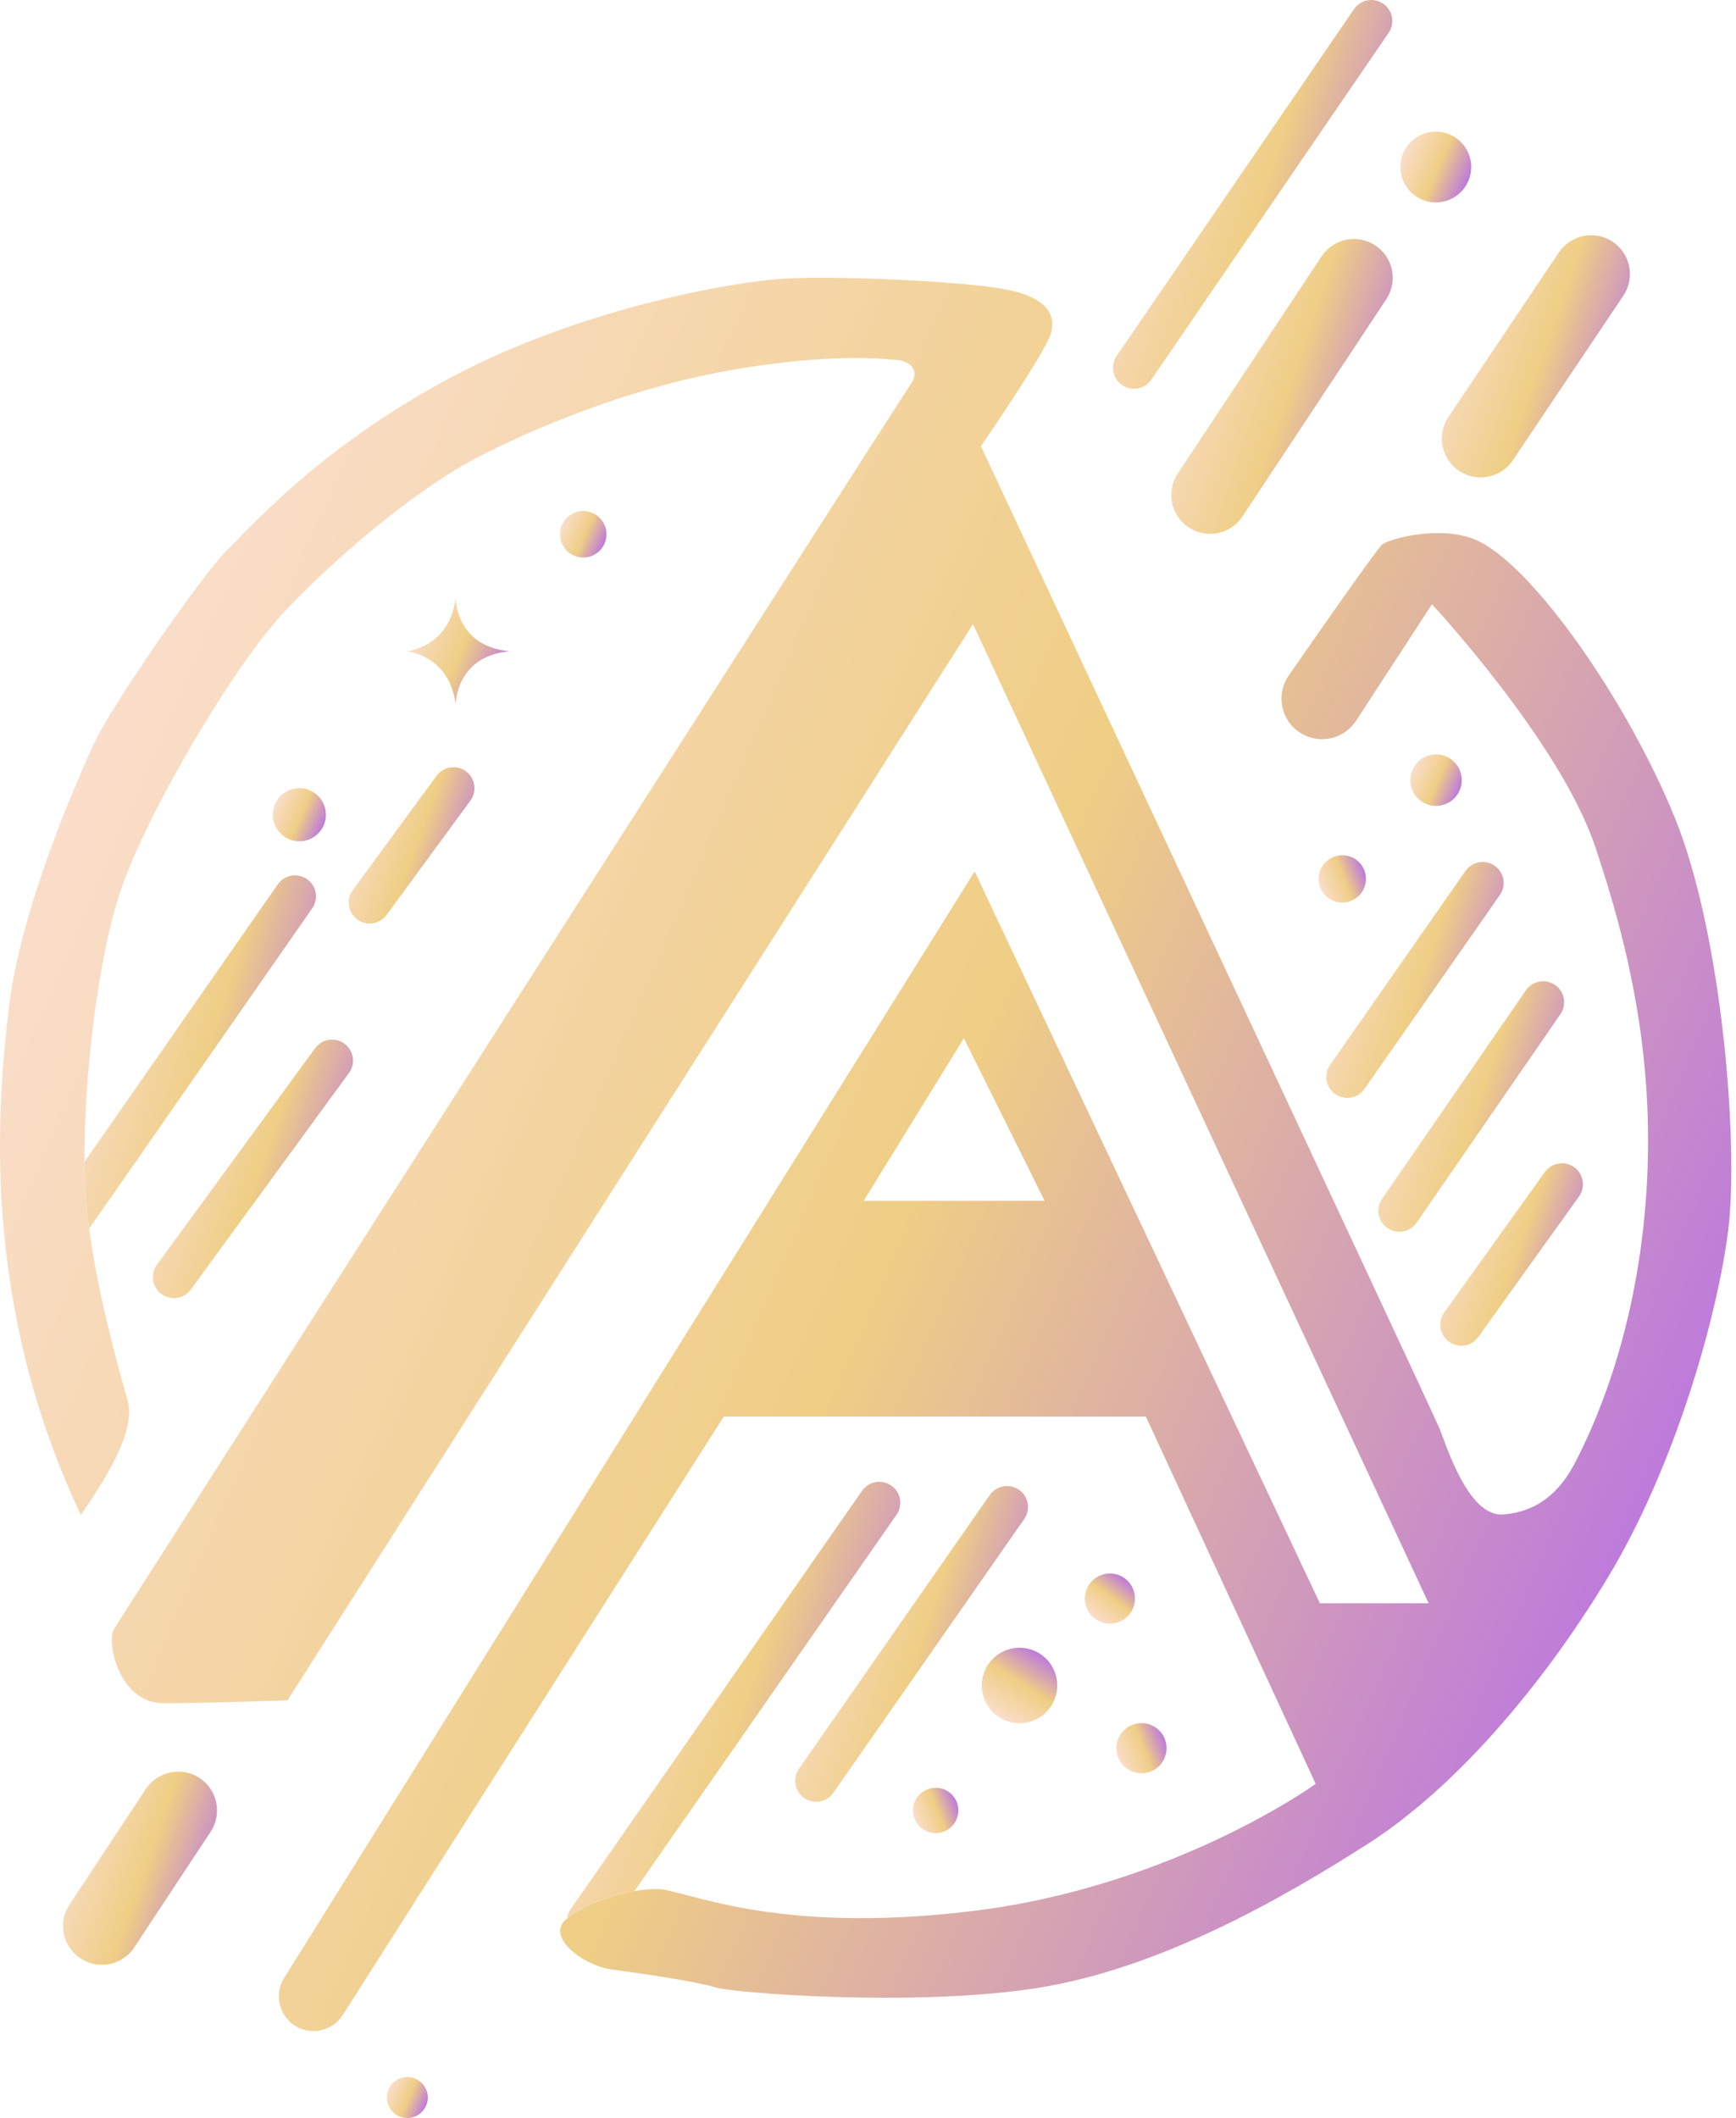 <svg width="50" height="61" viewBox="0 0 50 61" fill="none" xmlns="http://www.w3.org/2000/svg">
<path d="M27.411 52.604C27.666 52.349 27.666 51.935 27.411 51.68C27.156 51.425 26.742 51.425 26.487 51.68C26.231 51.935 26.231 52.349 26.487 52.604C26.742 52.859 27.156 52.859 27.411 52.604Z" fill="url(#paint0_linear_259_120)"/>
<path d="M23.506 51.892C23.396 51.892 23.287 51.862 23.193 51.805C23.099 51.748 23.022 51.665 22.971 51.568C22.92 51.47 22.896 51.36 22.904 51.25C22.911 51.139 22.948 51.033 23.011 50.943L28.508 43.057C28.554 42.992 28.611 42.937 28.678 42.894C28.745 42.851 28.82 42.822 28.898 42.808C28.976 42.794 29.056 42.796 29.134 42.813C29.211 42.83 29.285 42.862 29.35 42.907C29.415 42.953 29.471 43.01 29.513 43.077C29.556 43.144 29.585 43.219 29.599 43.297C29.613 43.375 29.611 43.455 29.594 43.533C29.577 43.61 29.545 43.684 29.5 43.748L24.002 51.634C23.947 51.714 23.872 51.779 23.786 51.824C23.699 51.869 23.603 51.893 23.506 51.892Z" fill="url(#paint1_linear_259_120)"/>
<path d="M25.819 43.629L18.268 54.469C17.572 54.595 16.785 54.894 16.335 55.255C16.346 55.157 16.382 55.063 16.438 54.982L24.828 42.938C24.873 42.873 24.931 42.817 24.998 42.774C25.065 42.731 25.139 42.702 25.218 42.687C25.296 42.673 25.376 42.675 25.454 42.692C25.532 42.709 25.605 42.741 25.67 42.786C25.736 42.831 25.791 42.889 25.834 42.956C25.877 43.023 25.906 43.098 25.92 43.176C25.934 43.255 25.932 43.335 25.915 43.413C25.898 43.49 25.865 43.564 25.82 43.629H25.819Z" fill="url(#paint2_linear_259_120)"/>
<path d="M30.437 48.717C30.534 48.124 30.131 47.566 29.538 47.47C28.945 47.373 28.387 47.776 28.291 48.369C28.194 48.961 28.597 49.52 29.19 49.616C29.782 49.712 30.341 49.31 30.437 48.717Z" fill="url(#paint3_linear_259_120)"/>
<path d="M32.67 46.206C32.762 45.818 32.522 45.429 32.133 45.337C31.745 45.246 31.356 45.486 31.265 45.874C31.173 46.263 31.413 46.651 31.802 46.743C32.19 46.835 32.579 46.594 32.67 46.206Z" fill="url(#paint4_linear_259_120)"/>
<path d="M33.387 50.861C33.669 50.578 33.669 50.121 33.387 49.839C33.105 49.557 32.647 49.557 32.365 49.839C32.083 50.121 32.083 50.578 32.365 50.861C32.647 51.142 33.105 51.142 33.387 50.861Z" fill="url(#paint5_linear_259_120)"/>
<path d="M11.731 61C12.057 61 12.321 60.736 12.321 60.41C12.321 60.085 12.057 59.821 11.731 59.821C11.406 59.821 11.142 60.085 11.142 60.41C11.142 60.736 11.406 61 11.731 61Z" fill="url(#paint6_linear_259_120)"/>
<path d="M38.803 31.62C38.692 31.62 38.584 31.59 38.49 31.532C38.395 31.475 38.319 31.393 38.268 31.295C38.217 31.197 38.193 31.087 38.2 30.977C38.208 30.867 38.245 30.761 38.308 30.671L42.212 25.079C42.304 24.949 42.444 24.861 42.601 24.835C42.758 24.808 42.919 24.843 43.049 24.934C43.18 25.026 43.269 25.164 43.298 25.321C43.327 25.477 43.292 25.639 43.203 25.77L39.299 31.362C39.243 31.442 39.169 31.507 39.083 31.552C38.996 31.597 38.9 31.62 38.803 31.62Z" fill="url(#paint7_linear_259_120)"/>
<path d="M40.301 35.476C40.191 35.475 40.083 35.445 39.989 35.388C39.895 35.331 39.818 35.249 39.767 35.152C39.716 35.054 39.693 34.945 39.699 34.835C39.706 34.725 39.742 34.619 39.805 34.529L43.948 28.523C43.993 28.457 44.05 28.402 44.117 28.358C44.184 28.315 44.258 28.286 44.336 28.271C44.414 28.257 44.494 28.258 44.572 28.275C44.65 28.292 44.723 28.323 44.788 28.368C44.854 28.413 44.91 28.471 44.953 28.538C44.996 28.604 45.025 28.678 45.04 28.756C45.054 28.835 45.053 28.915 45.036 28.992C45.02 29.07 44.988 29.143 44.943 29.209L40.8 35.215C40.744 35.295 40.67 35.361 40.583 35.407C40.496 35.452 40.399 35.476 40.301 35.476Z" fill="url(#paint8_linear_259_120)"/>
<path d="M42.086 38.758C41.975 38.757 41.866 38.727 41.771 38.669C41.677 38.611 41.6 38.528 41.549 38.429C41.498 38.33 41.476 38.22 41.484 38.109C41.492 37.998 41.531 37.892 41.595 37.802L44.495 33.755C44.542 33.691 44.6 33.636 44.667 33.594C44.735 33.552 44.81 33.524 44.888 33.511C44.967 33.498 45.047 33.501 45.124 33.519C45.201 33.537 45.274 33.57 45.339 33.616C45.403 33.662 45.458 33.721 45.5 33.788C45.542 33.855 45.57 33.93 45.583 34.009C45.596 34.087 45.593 34.167 45.575 34.244C45.557 34.321 45.524 34.394 45.478 34.459L42.578 38.505C42.522 38.583 42.448 38.647 42.362 38.691C42.277 38.735 42.182 38.758 42.086 38.758Z" fill="url(#paint9_linear_259_120)"/>
<path d="M32.66 11.197C32.55 11.197 32.443 11.167 32.349 11.11C32.254 11.053 32.178 10.972 32.126 10.874C32.075 10.777 32.051 10.668 32.058 10.558C32.064 10.448 32.1 10.342 32.162 10.252L38.998 0.263C39.043 0.198 39.1 0.141 39.167 0.098C39.233 0.055 39.307 0.025 39.385 0.01C39.463 -0.004 39.544 -0.003 39.621 0.013C39.699 0.029 39.773 0.061 39.838 0.106C39.903 0.15 39.959 0.208 40.003 0.274C40.046 0.34 40.076 0.415 40.091 0.493C40.105 0.571 40.104 0.651 40.088 0.728C40.072 0.806 40.04 0.88 39.995 0.945L33.16 10.934C33.104 11.015 33.029 11.081 32.943 11.127C32.855 11.173 32.759 11.197 32.66 11.197Z" fill="url(#paint10_linear_259_120)"/>
<path d="M10.647 26.598C10.535 26.598 10.426 26.567 10.331 26.509C10.236 26.45 10.159 26.367 10.108 26.267C10.058 26.168 10.036 26.056 10.045 25.945C10.054 25.834 10.094 25.727 10.16 25.637L12.574 22.343C12.669 22.214 12.811 22.128 12.969 22.103C13.127 22.079 13.289 22.118 13.418 22.213C13.548 22.308 13.634 22.45 13.658 22.608C13.683 22.767 13.643 22.928 13.549 23.057L11.134 26.351C11.078 26.428 11.005 26.49 10.92 26.533C10.835 26.576 10.742 26.598 10.647 26.598Z" fill="url(#paint11_linear_259_120)"/>
<path d="M8.992 26.16L2.567 35.386C2.515 35.003 2.477 34.626 2.456 34.267C2.442 34.02 2.434 33.751 2.433 33.464L8 25.47C8.045 25.405 8.103 25.349 8.169 25.306C8.236 25.263 8.311 25.234 8.389 25.22C8.467 25.206 8.547 25.208 8.625 25.225C8.702 25.242 8.776 25.274 8.841 25.319C8.906 25.364 8.962 25.422 9.005 25.489C9.047 25.556 9.077 25.63 9.091 25.708C9.105 25.787 9.103 25.867 9.086 25.944C9.069 26.022 9.037 26.095 8.992 26.16H8.992Z" fill="url(#paint12_linear_259_120)"/>
<path d="M5.006 37.387C4.895 37.387 4.785 37.356 4.69 37.298C4.595 37.24 4.518 37.156 4.468 37.057C4.417 36.957 4.395 36.846 4.404 36.735C4.413 36.624 4.453 36.517 4.519 36.427L9.084 30.178C9.18 30.053 9.321 29.97 9.477 29.948C9.634 29.925 9.793 29.965 9.92 30.058C10.047 30.151 10.133 30.29 10.159 30.446C10.185 30.602 10.149 30.761 10.059 30.891L5.494 37.14C5.438 37.217 5.365 37.279 5.28 37.322C5.195 37.365 5.101 37.388 5.006 37.387Z" fill="url(#paint13_linear_259_120)"/>
<path d="M48.245 23.569C46.883 20.199 44.098 16.208 42.485 15.54C41.481 15.121 40.011 15.515 39.808 15.683C39.665 15.801 38.057 18.103 37.115 19.46C37.028 19.587 36.966 19.73 36.934 19.881C36.903 20.033 36.901 20.189 36.93 20.34C36.959 20.492 37.017 20.636 37.102 20.765C37.188 20.894 37.297 21.005 37.426 21.091C37.554 21.177 37.698 21.237 37.849 21.267C38.001 21.297 38.157 21.297 38.308 21.267C38.46 21.236 38.603 21.176 38.731 21.09C38.859 21.003 38.969 20.892 39.054 20.763L41.243 17.403C41.243 17.403 44.923 21.358 45.939 24.369C46.955 27.38 47.712 30.713 47.394 34.68C47.075 38.647 45.832 41.212 45.386 42.088C44.94 42.964 44.29 43.546 43.286 43.618C42.282 43.689 41.649 41.598 41.457 41.133C41.266 40.667 28.252 12.851 28.252 12.851C28.252 12.851 30.128 10.127 30.272 9.589C30.416 9.051 30.151 8.55 28.897 8.322C27.643 8.095 24.14 7.94 22.611 8.024C21.081 8.108 16.639 8.904 12.91 10.912C9.18 12.919 7.189 15.212 6.52 15.866C5.851 16.519 3.269 20.247 2.759 21.314C2.249 22.382 0.593 26.158 0.258 29.009C-0.077 31.86 -0.571 37.484 2.329 43.633C3.317 42.2 3.895 41.085 3.667 40.296C3.476 39.633 2.839 37.419 2.566 35.387C2.515 35.003 2.476 34.626 2.456 34.267C2.442 34.02 2.434 33.752 2.432 33.465C2.417 31.121 2.797 27.599 3.5 25.576C4.288 23.306 6.775 19.1 8.233 17.571C9.691 16.041 12.009 14.046 13.909 13.091C15.809 12.136 18.474 11.072 21.366 10.606C24.259 10.139 25.633 10.367 25.824 10.367C26.015 10.367 26.589 10.546 26.219 11.084C25.849 11.622 3.513 46.557 3.285 46.915C3.058 47.273 3.417 49.054 4.708 49.054C5.999 49.054 8.281 48.971 8.281 48.971L28.024 17.977L41.147 46.175H38.015L28.072 25.098L8.182 56.971C8.043 57.195 7.998 57.465 8.057 57.722C8.116 57.979 8.274 58.202 8.497 58.343C8.721 58.483 8.99 58.53 9.248 58.472C9.505 58.415 9.729 58.258 9.871 58.036L20.846 40.799H33.003L37.895 51.377C37.895 51.377 33.8 54.34 27.999 55.041C22.199 55.742 19.713 54.404 18.916 54.404C18.698 54.406 18.481 54.428 18.267 54.469C17.571 54.596 16.784 54.894 16.334 55.256C16.323 55.264 16.313 55.272 16.303 55.28C15.714 55.774 16.781 56.618 17.658 56.73C18.535 56.842 20.112 57.08 20.605 57.239C21.099 57.398 26.341 57.813 29.879 57.255C33.416 56.698 36.97 54.658 39.408 53.097C41.846 51.535 44.364 48.653 46.308 45.435C48.253 42.217 49.463 37.907 49.774 35.446C50.084 32.984 49.608 26.937 48.245 23.569ZM24.877 34.585L27.761 29.901L30.087 34.585H24.877Z" fill="url(#paint14_linear_259_120)"/>
<path d="M41.354 5.83C41.917 5.83 42.374 5.373 42.374 4.81C42.374 4.247 41.917 3.79 41.354 3.79C40.791 3.79 40.334 4.247 40.334 4.81C40.334 5.373 40.791 5.83 41.354 5.83Z" fill="url(#paint15_linear_259_120)"/>
<path d="M8.622 24.23C9.045 24.23 9.387 23.887 9.387 23.465C9.387 23.043 9.045 22.7 8.622 22.7C8.2 22.7 7.857 23.043 7.857 23.465C7.857 23.887 8.2 24.23 8.622 24.23Z" fill="url(#paint16_linear_259_120)"/>
<path d="M16.798 16.057C17.168 16.057 17.467 15.758 17.467 15.388C17.467 15.019 17.168 14.719 16.798 14.719C16.428 14.719 16.129 15.019 16.129 15.388C16.129 15.758 16.428 16.057 16.798 16.057Z" fill="url(#paint17_linear_259_120)"/>
<path d="M41.361 23.21C41.77 23.21 42.102 22.878 42.102 22.469C42.102 22.06 41.77 21.728 41.361 21.728C40.952 21.728 40.62 22.06 40.62 22.469C40.62 22.878 40.952 23.21 41.361 23.21Z" fill="url(#paint18_linear_259_120)"/>
<path d="M39.142 25.795C39.408 25.529 39.408 25.097 39.142 24.831C38.876 24.565 38.445 24.565 38.179 24.831C37.913 25.097 37.913 25.529 38.179 25.795C38.445 26.061 38.876 26.061 39.142 25.795Z" fill="url(#paint19_linear_259_120)"/>
<path d="M34.851 15.374C34.649 15.374 34.451 15.319 34.278 15.216C34.105 15.112 33.963 14.963 33.867 14.785C33.772 14.607 33.726 14.407 33.736 14.205C33.745 14.004 33.809 13.808 33.92 13.64L38.063 7.384C38.144 7.262 38.249 7.156 38.37 7.074C38.492 6.992 38.629 6.935 38.773 6.906C38.916 6.876 39.065 6.876 39.209 6.904C39.353 6.932 39.49 6.988 39.612 7.069C39.735 7.15 39.84 7.254 39.922 7.376C40.004 7.498 40.062 7.634 40.091 7.778C40.12 7.922 40.121 8.07 40.093 8.214C40.065 8.358 40.009 8.495 39.928 8.618L35.785 14.874C35.682 15.028 35.544 15.155 35.381 15.242C35.218 15.329 35.036 15.375 34.851 15.374Z" fill="url(#paint20_linear_259_120)"/>
<path d="M42.644 13.75C42.441 13.749 42.243 13.694 42.069 13.59C41.896 13.486 41.754 13.336 41.659 13.157C41.563 12.979 41.519 12.777 41.529 12.575C41.539 12.373 41.604 12.177 41.717 12.009L44.904 7.262C45.071 7.019 45.327 6.851 45.616 6.795C45.905 6.74 46.205 6.801 46.45 6.965C46.695 7.129 46.865 7.383 46.923 7.672C46.981 7.961 46.923 8.261 46.761 8.507L43.573 13.255C43.471 13.407 43.333 13.532 43.171 13.618C43.008 13.705 42.828 13.75 42.644 13.75Z" fill="url(#paint21_linear_259_120)"/>
<path d="M2.934 56.588C2.732 56.588 2.534 56.533 2.36 56.43C2.187 56.326 2.045 56.177 1.95 56C1.854 55.822 1.808 55.622 1.818 55.42C1.827 55.218 1.89 55.023 2.001 54.855L4.2 51.525C4.281 51.403 4.385 51.297 4.507 51.215C4.629 51.133 4.765 51.075 4.909 51.046C5.053 51.017 5.201 51.016 5.345 51.044C5.489 51.071 5.626 51.127 5.749 51.208C5.871 51.289 5.977 51.393 6.059 51.515C6.141 51.636 6.199 51.773 6.228 51.917C6.258 52.06 6.258 52.209 6.231 52.353C6.203 52.497 6.147 52.634 6.066 52.757L3.867 56.086C3.765 56.241 3.627 56.367 3.464 56.455C3.301 56.542 3.119 56.588 2.934 56.588Z" fill="url(#paint22_linear_259_120)"/>
<path d="M13.125 17.22C12.942 18.662 11.707 18.757 11.707 18.757C11.707 18.757 12.942 18.853 13.125 20.295C13.125 20.295 13.109 18.909 14.671 18.757C13.109 18.606 13.125 17.22 13.125 17.22Z" fill="url(#paint23_linear_259_120)"/>
<defs>
<linearGradient id="paint0_linear_259_120" x1="25.829" y1="51.641" x2="27.433" y2="51.015" gradientUnits="userSpaceOnUse">
<stop stop-color="#FDE2DE"/>
<stop offset="0.526" stop-color="#EFCE85"/>
<stop offset="1" stop-color="#AC5DFA"/>
</linearGradient>
<linearGradient id="paint1_linear_259_120" x1="24.011" y1="39.371" x2="32.746" y2="42.198" gradientUnits="userSpaceOnUse">
<stop stop-color="#FDE2DE"/>
<stop offset="0.526" stop-color="#EFCE85"/>
<stop offset="1" stop-color="#AC5DFA"/>
</linearGradient>
<linearGradient id="paint2_linear_259_120" x1="17.922" y1="37.937" x2="30.335" y2="42.093" gradientUnits="userSpaceOnUse">
<stop stop-color="#FDE2DE"/>
<stop offset="0.526" stop-color="#EFCE85"/>
<stop offset="1" stop-color="#AC5DFA"/>
</linearGradient>
<linearGradient id="paint3_linear_259_120" x1="27.365" y1="48.956" x2="28.921" y2="46.55" gradientUnits="userSpaceOnUse">
<stop stop-color="#FDE2DE"/>
<stop offset="0.526" stop-color="#EFCE85"/>
<stop offset="1" stop-color="#AC5DFA"/>
</linearGradient>
<linearGradient id="paint4_linear_259_120" x1="30.624" y1="46.22" x2="31.768" y2="44.699" gradientUnits="userSpaceOnUse">
<stop stop-color="#FDE2DE"/>
<stop offset="0.526" stop-color="#EFCE85"/>
<stop offset="1" stop-color="#AC5DFA"/>
</linearGradient>
<linearGradient id="paint5_linear_259_120" x1="31.638" y1="49.796" x2="33.412" y2="49.104" gradientUnits="userSpaceOnUse">
<stop stop-color="#FDE2DE"/>
<stop offset="0.526" stop-color="#EFCE85"/>
<stop offset="1" stop-color="#AC5DFA"/>
</linearGradient>
<linearGradient id="paint6_linear_259_120" x1="11.337" y1="59.376" x2="12.76" y2="60.001" gradientUnits="userSpaceOnUse">
<stop stop-color="#FDE2DE"/>
<stop offset="0.526" stop-color="#EFCE85"/>
<stop offset="1" stop-color="#AC5DFA"/>
</linearGradient>
<linearGradient id="paint7_linear_259_120" x1="39.044" y1="22.265" x2="45.673" y2="24.452" gradientUnits="userSpaceOnUse">
<stop stop-color="#FDE2DE"/>
<stop offset="0.526" stop-color="#EFCE85"/>
<stop offset="1" stop-color="#AC5DFA"/>
</linearGradient>
<linearGradient id="paint8_linear_259_120" x1="40.583" y1="25.543" x2="47.545" y2="27.809" gradientUnits="userSpaceOnUse">
<stop stop-color="#FDE2DE"/>
<stop offset="0.526" stop-color="#EFCE85"/>
<stop offset="1" stop-color="#AC5DFA"/>
</linearGradient>
<linearGradient id="paint9_linear_259_120" x1="42.162" y1="31.523" x2="47.451" y2="33.337" gradientUnits="userSpaceOnUse">
<stop stop-color="#FDE2DE"/>
<stop offset="0.526" stop-color="#EFCE85"/>
<stop offset="1" stop-color="#AC5DFA"/>
</linearGradient>
<linearGradient id="paint10_linear_259_120" x1="33.387" y1="-4.22" x2="43.915" y2="-0.901" gradientUnits="userSpaceOnUse">
<stop stop-color="#FDE2DE"/>
<stop offset="0.526" stop-color="#EFCE85"/>
<stop offset="1" stop-color="#AC5DFA"/>
</linearGradient>
<linearGradient id="paint11_linear_259_120" x1="10.642" y1="20.4" x2="15.276" y2="22.036" gradientUnits="userSpaceOnUse">
<stop stop-color="#FDE2DE"/>
<stop offset="0.526" stop-color="#EFCE85"/>
<stop offset="1" stop-color="#AC5DFA"/>
</linearGradient>
<linearGradient id="paint12_linear_259_120" x1="3.535" y1="21.376" x2="12.396" y2="23.923" gradientUnits="userSpaceOnUse">
<stop stop-color="#FDE2DE"/>
<stop offset="0.526" stop-color="#EFCE85"/>
<stop offset="1" stop-color="#AC5DFA"/>
</linearGradient>
<linearGradient id="paint13_linear_259_120" x1="5.356" y1="27.135" x2="12.793" y2="29.662" gradientUnits="userSpaceOnUse">
<stop stop-color="#FDE2DE"/>
<stop offset="0.526" stop-color="#EFCE85"/>
<stop offset="1" stop-color="#AC5DFA"/>
</linearGradient>
<linearGradient id="paint14_linear_259_120" x1="8.247" y1="-11.03" x2="68.651" y2="15.146" gradientUnits="userSpaceOnUse">
<stop stop-color="#FDE2DE"/>
<stop offset="0.526" stop-color="#EFCE85"/>
<stop offset="1" stop-color="#AC5DFA"/>
</linearGradient>
<linearGradient id="paint15_linear_259_120" x1="40.671" y1="3.022" x2="43.132" y2="4.102" gradientUnits="userSpaceOnUse">
<stop stop-color="#FDE2DE"/>
<stop offset="0.526" stop-color="#EFCE85"/>
<stop offset="1" stop-color="#AC5DFA"/>
</linearGradient>
<linearGradient id="paint16_linear_259_120" x1="8.11" y1="22.124" x2="9.956" y2="22.934" gradientUnits="userSpaceOnUse">
<stop stop-color="#FDE2DE"/>
<stop offset="0.526" stop-color="#EFCE85"/>
<stop offset="1" stop-color="#AC5DFA"/>
</linearGradient>
<linearGradient id="paint17_linear_259_120" x1="16.35" y1="14.215" x2="17.965" y2="14.923" gradientUnits="userSpaceOnUse">
<stop stop-color="#FDE2DE"/>
<stop offset="0.526" stop-color="#EFCE85"/>
<stop offset="1" stop-color="#AC5DFA"/>
</linearGradient>
<linearGradient id="paint18_linear_259_120" x1="40.865" y1="21.17" x2="42.653" y2="21.955" gradientUnits="userSpaceOnUse">
<stop stop-color="#FDE2DE"/>
<stop offset="0.526" stop-color="#EFCE85"/>
<stop offset="1" stop-color="#AC5DFA"/>
</linearGradient>
<linearGradient id="paint19_linear_259_120" x1="37.493" y1="24.791" x2="39.166" y2="24.138" gradientUnits="userSpaceOnUse">
<stop stop-color="#FDE2DE"/>
<stop offset="0.526" stop-color="#EFCE85"/>
<stop offset="1" stop-color="#AC5DFA"/>
</linearGradient>
<linearGradient id="paint20_linear_259_120" x1="34.789" y1="3.683" x2="43.068" y2="6.412" gradientUnits="userSpaceOnUse">
<stop stop-color="#FDE2DE"/>
<stop offset="0.526" stop-color="#EFCE85"/>
<stop offset="1" stop-color="#AC5DFA"/>
</linearGradient>
<linearGradient id="paint21_linear_259_120" x1="42.423" y1="4.147" x2="49.407" y2="6.527" gradientUnits="userSpaceOnUse">
<stop stop-color="#FDE2DE"/>
<stop offset="0.526" stop-color="#EFCE85"/>
<stop offset="1" stop-color="#AC5DFA"/>
</linearGradient>
<linearGradient id="paint22_linear_259_120" x1="2.55" y1="48.926" x2="8.235" y2="50.914" gradientUnits="userSpaceOnUse">
<stop stop-color="#FDE2DE"/>
<stop offset="0.526" stop-color="#EFCE85"/>
<stop offset="1" stop-color="#AC5DFA"/>
</linearGradient>
<linearGradient id="paint23_linear_259_120" x1="12.197" y1="16.061" x2="15.815" y2="17.591" gradientUnits="userSpaceOnUse">
<stop stop-color="#FDE2DE"/>
<stop offset="0.526" stop-color="#EFCE85"/>
<stop offset="1" stop-color="#AC5DFA"/>
</linearGradient>
</defs>
</svg>
